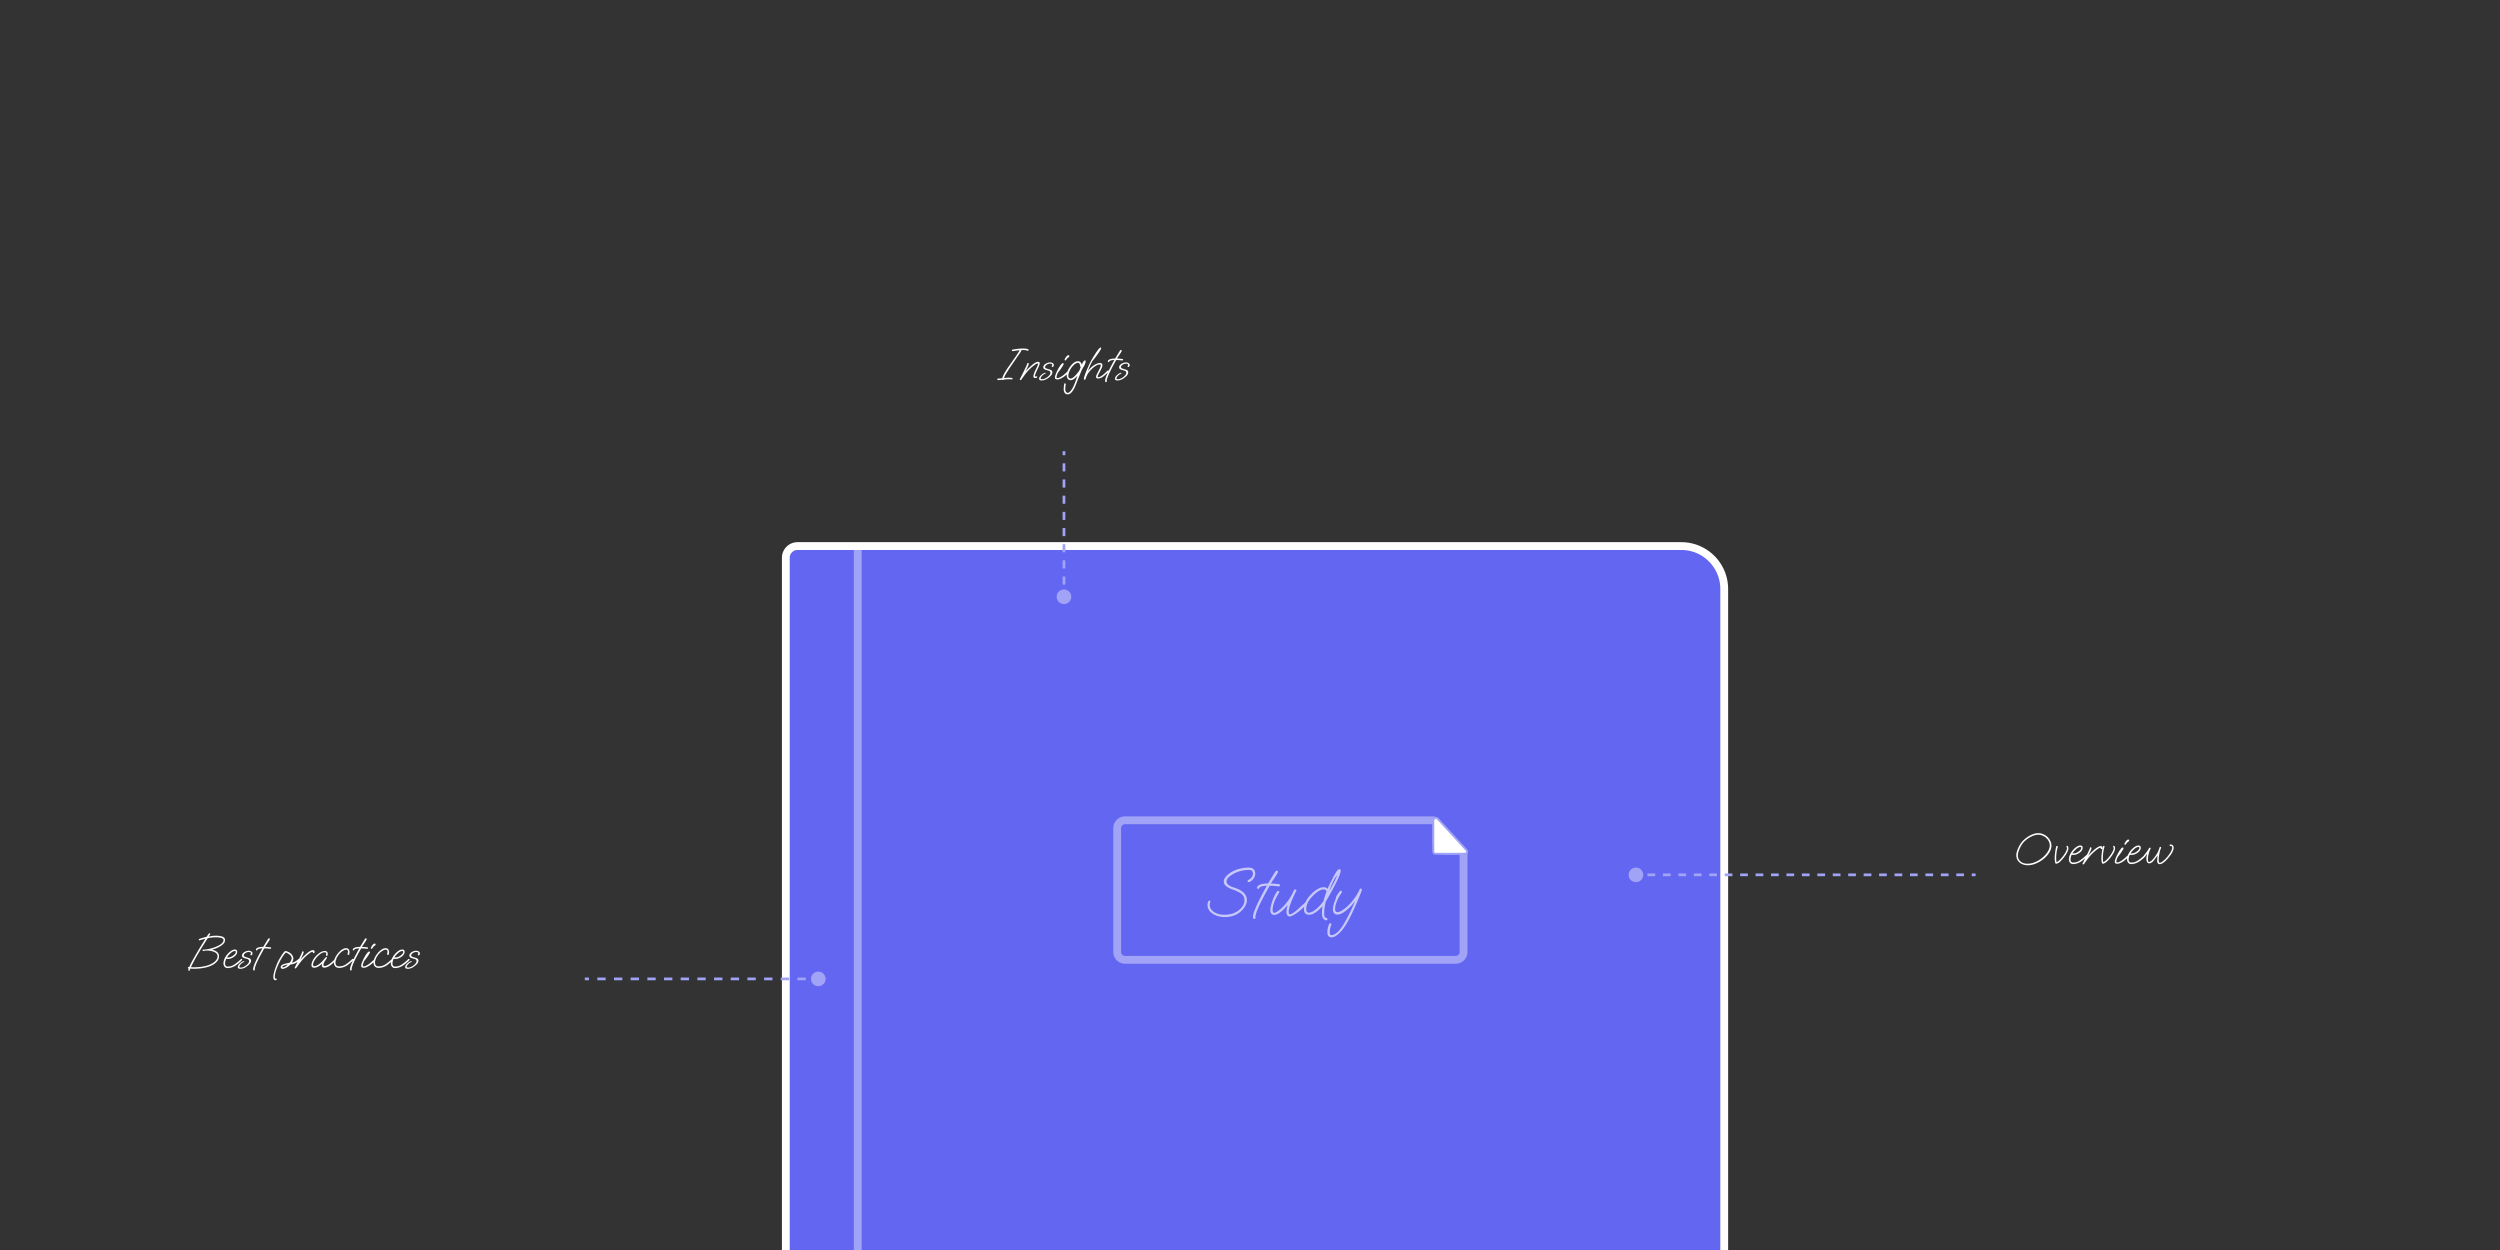 <svg xmlns="http://www.w3.org/2000/svg" width="640" height="320" fill="none"><rect width="100%" height="100%" fill="#333333" stroke="none"/><g clip-path="url(#a)"><path fill="#6366F1" stroke="#fff" stroke-width="2" d="M204.171 139.794h226.232c6.075 0 10.999 4.925 10.999 11v300.528c0 6.075-4.924 11-11 11H204.171a3 3 0 0 1-3-3V142.794a3 3 0 0 1 3-3z"/><path stroke="#fff" stroke-opacity=".4" stroke-width="2" d="M219.581 140.347v322.198"/><path stroke="#fff" stroke-linejoin="bevel" stroke-opacity=".4" stroke-width="2" d="M288 245.714h84.668a2 2 0 0 0 2-2v-25.33a.6.6 0 0 0-.6-.6h-4.327a2 2 0 0 1-2-2V210.9a.9.9 0 0 0-.9-.9H288a2 2 0 0 0-2 2v31.714a2 2 0 0 0 2 2z"/><path fill="#fff" stroke="#A1A3F7" stroke-width=".5" d="M366.922 210.028v7.988c0 .304.247.55.55.55l7.558.001a.55.55 0 0 0 .406-.922l-7.385-8.056a.65.65 0 0 0-1.129.439z"/><path fill="#6366F1" d="M409.037 193.157v-9.315h-8.54l8.54 9.315z"/><path fill="#A1A3F7" d="M270.508 152.769a1.867 1.867 0 1 0 3.734 0 1.867 1.867 0 0 0-3.734 0zm1.517-37.266v1.035h.7v-1.035h-.7zm0 3.105v2.071h.7v-2.071h-.7zm0 4.141v2.071h.7v-2.071h-.7zm0 4.141v2.07h.7v-2.07h-.7zm0 4.141v2.07h.7v-2.07h-.7zm0 4.14v2.071h.7v-2.071h-.7zm0 4.141v2.07h.7v-2.07h-.7zm0 4.141v2.07h.7v-2.07h-.7zm0 4.14v2.071h.7v-2.071h-.7zm0 4.141v1.035h.7v-1.035h-.7zm146.771 70.363a1.867 1.867 0 1 0 0 3.734 1.867 1.867 0 0 0 0-3.734zm0 2.217h.988v-.7h-.988v.7zm2.965 0h1.976v-.7h-1.976v.7zm3.952 0h1.976v-.7h-1.976v.7zm3.952 0h1.977v-.7h-1.977v.7zm3.953 0h1.976v-.7h-1.976v.7zm3.952 0h1.977v-.7h-1.977v.7zm3.953 0h1.976v-.7h-1.976v.7zm3.952 0h1.977v-.7h-1.977v.7zm3.953 0h1.976v-.7h-1.976v.7zm3.952 0h1.977v-.7h-1.977v.7zm3.953 0h1.976v-.7h-1.976v.7zm3.952 0h1.977v-.7h-1.977v.7zm3.953 0h1.976v-.7h-1.976v.7zm3.952 0h1.977v-.7h-1.977v.7zm3.953 0h1.976v-.7h-1.976v.7zm3.952 0h1.977v-.7h-1.977v.7zm3.953 0h1.976v-.7h-1.976v.7zm3.952 0h1.977v-.7H485v.7zm3.953 0h1.976v-.7h-1.976v.7zm3.952 0h1.977v-.7h-1.977v.7zm3.953 0h1.976v-.7h-1.976v.7zm3.952 0h1.977v-.7h-1.977v.7zm3.953 0h.988v-.7h-.988v.7zm-295.275 24.413a1.867 1.867 0 1 0 0 3.734 1.867 1.867 0 0 0 0-3.734zm-29.891 1.867v-.35.35zm29.891-.35h-1.068v.7h1.068v-.7zm-3.203 0h-2.135v.7h2.135v-.7zm-4.27 0h-2.135v.7h2.135v-.7zm-4.27 0h-2.135v.7h2.135v-.7zm-4.27 0h-2.135v.7h2.135v-.7zm-4.27 0h-2.135v.7h2.135v-.7zm-4.27 0H182.8v.7h2.135v-.7zm-4.27 0h-1.068v.7h1.068v-.7zm-1.068 0h-1.067v.7h1.067v-.7zm-3.203 0h-2.135v.7h2.135v-.7zm-4.27 0h-2.135v.7h2.135v-.7zm-4.27 0h-2.135v.7h2.135v-.7zm-4.27 0h-2.135v.7h2.135v-.7zm-4.27 0h-2.135v.7h2.135v-.7zm-4.27 0h-2.135v.7h2.135v-.7zm-4.27 0h-1.068v.7h1.068v-.7z"/><path fill="#fff" d="M255.52 97.3c-.136 0-.204-.068-.204-.204 0-.128.076-.192.228-.192.136 0 .304-.008.504-.024.2-.024.376-.04.528-.048.024-.152.104-.376.24-.672.136-.296.316-.632.54-1.008.224-.376.476-.764.756-1.164l2.004-2.856c.088-.136.208-.324.36-.564.16-.248.348-.548.564-.9a12.61 12.61 0 0 0-1.176.132 7.39 7.39 0 0 0-.444.072.832.832 0 0 1-.168.024c-.136 0-.204-.076-.204-.228 0-.088.056-.144.168-.168a17.99 17.99 0 0 1 1.38-.204c.456-.048.904-.072 1.344-.072.432 0 .784.036 1.056.108.128.04.212.08.252.12.048.04.072.092.072.156 0 .128-.06.192-.18.192a.454.454 0 0 1-.168-.048 1.438 1.438 0 0 0-.336-.084 3.31 3.31 0 0 0-.66-.048h-.3c-.08 0-.148.004-.204.012-.008.168-.16.464-.456.888l-.6.852-1.536 2.244c-.288.416-.552.816-.792 1.2l-.672 1.08c-.12.2-.252.492-.396.876.304-.032.556-.052.756-.06a4.048 4.048 0 0 1 .9 0c.144.008.268.02.372.036.12.024.18.084.18.18 0 .128-.072.192-.216.192a3.7 3.7 0 0 1-.372-.024 7.005 7.005 0 0 0-.384-.012c-.36 0-.8.036-1.32.108a.188.188 0 0 1-.168.096.156.156 0 0 1-.144-.084c-.24.032-.452.056-.636.072a5.54 5.54 0 0 1-.468.024zm5.735 0c-.128 0-.192-.052-.192-.156 0-.04.016-.088.048-.144.032-.064.06-.116.084-.156l1.08-2.172c.464-.944.696-1.468.696-1.572 0-.112.056-.168.168-.168.152 0 .228.08.228.24 0 .056-.036.176-.108.36a9.004 9.004 0 0 1-.276.624c-.192.416-.352.736-.48.96.24-.28.484-.544.732-.792s.5-.484.756-.708c.76-.664 1.344-.996 1.752-.996.28 0 .42.132.42.396 0 .24-.204.78-.612 1.62-.408.848-.612 1.384-.612 1.608 0 .104.036.156.108.156a.38.38 0 0 0 .108-.024.424.424 0 0 1 .168-.036c.136 0 .204.064.204.192 0 .16-.172.24-.516.24-.16 0-.276-.036-.348-.108a.449.449 0 0 1-.108-.312c0-.384.196-.968.588-1.752.392-.776.588-1.244.588-1.404 0-.096-.036-.144-.108-.144-.176 0-.46.148-.852.444-.424.32-.848.688-1.272 1.104-.424.416-.828.892-1.212 1.428l-.84 1.164a.22.22 0 0 1-.192.108zm5.429.096c-.448 0-.672-.148-.672-.444 0-.184.064-.368.192-.552.136-.184.296-.352.48-.504.184-.152.356-.268.516-.348.048-.024.112-.048.192-.072a.859.859 0 0 1 .216-.036c.064 0 .096.024.096.072 0 .04-.044.084-.132.132-.368.176-.656.388-.864.636-.2.24-.3.436-.3.588 0 .144.124.216.372.216.208 0 .432-.052.672-.156.248-.104.48-.24.696-.408.224-.168.408-.348.552-.54.144-.192.216-.376.216-.552 0-.12-.04-.228-.12-.324-.072-.096-.192-.168-.36-.216l-.792-.24c-.2-.064-.344-.148-.432-.252a.525.525 0 0 1-.132-.348c0-.24.088-.456.264-.648.184-.192.412-.344.684-.456.272-.112.536-.168.792-.168s.48.064.672.192c.192.12.288.284.288.492 0 .12-.036.232-.108.336-.064.104-.14.156-.228.156-.136 0-.204-.056-.204-.168 0-.04.02-.088.06-.144a.306.306 0 0 0 .072-.18c0-.24-.184-.36-.552-.36-.2 0-.4.044-.6.132-.192.08-.352.188-.48.324a.637.637 0 0 0-.192.444c0 .16.16.288.48.384l.768.24c.232.072.392.172.48.3.088.12.132.256.132.408 0 .36-.22.732-.66 1.116-.712.632-1.4.948-2.064.948zm6.055-5.124c-.136 0-.204-.068-.204-.204 0-.04.028-.112.084-.216.056-.112.12-.224.192-.336.072-.112.128-.188.168-.228.136-.152.24-.248.312-.288.08-.04.152-.06.216-.06.168 0 .252.076.252.228 0 .056-.036.124-.108.204-.064.072-.14.14-.228.204-.128.08-.208.144-.24.192l-.264.372a.212.212 0 0 1-.06.096c-.024.024-.064.036-.12.036zm-2.04 4.86c-.224 0-.388-.044-.492-.132-.096-.088-.144-.22-.144-.396 0-.168.052-.396.156-.684.104-.296.236-.612.396-.948.168-.336.344-.656.528-.96.184-.304.36-.552.528-.744.176-.2.316-.3.42-.3.144 0 .216.064.216.192 0 .08-.068.232-.204.456-.136.224-.284.456-.444.696a75.837 75.837 0 0 1-.588.792 4.339 4.339 0 0 0-.204.264c-.08.12-.164.316-.252.588-.096.272-.144.48-.144.624 0 .064.012.112.036.144.032.032.1.048.204.048.2 0 .424-.064.672-.192.248-.128.5-.288.756-.48.256-.2.496-.404.72-.612.232-.208.428-.388.588-.54.032-.032.08-.048.144-.048.12 0 .18.048.18.144 0 .088-.056.188-.168.3-.216.216-.416.408-.6.576-.184.168-.36.316-.528.444a6.2 6.2 0 0 1-.876.528c-.32.16-.62.24-.9.24zm2.618 3.816c-.336 0-.588-.128-.756-.384a1.483 1.483 0 0 1-.252-.852c0-.24.012-.476.036-.708.016-.224.044-.448.084-.672.024-.128.08-.192.168-.192.16 0 .24.084.24.252 0 .048-.012.12-.036.216a.696.696 0 0 0-.036.18 6.064 6.064 0 0 0-.048.828c0 .632.232.948.696.948.136 0 .292-.092.468-.276.184-.184.348-.384.492-.6.336-.504.692-1.3 1.068-2.388l.396-1.14c-.648.776-1.232 1.164-1.752 1.164-.32 0-.568-.12-.744-.36-.176-.24-.264-.532-.264-.876 0-.688.304-1.448.912-2.28.664-.888 1.316-1.332 1.956-1.332.504 0 .836.296.996.888.304-.736.584-1.104.84-1.104.096 0 .144.08.144.24 0 .32-.148.748-.444 1.284l-.24.384c-.088.152-.188.332-.3.54l-.408.996c-.08.192-.18.436-.3.732-.12.288-.256.628-.408 1.02-.176.48-.34.892-.492 1.236-.144.352-.276.64-.396.864-.52.928-1.044 1.392-1.572 1.392h-.048zm.768-4.044c.504 0 1.248-.676 2.232-2.028l.348-.888c-.056-.04-.096-.124-.12-.252-.072-.344-.156-.572-.252-.684a.48.48 0 0 0-.384-.168c-.184 0-.396.084-.636.252-.24.168-.468.376-.684.624-.216.24-.388.476-.516.708-.384.656-.576 1.22-.576 1.692 0 .496.196.744.588.744zm3.571.312c-.128 0-.192-.064-.192-.192 0-.168.06-.432.18-.792.12-.368.276-.788.468-1.26.2-.48.412-.972.636-1.476.128-.28.26-.552.396-.816.136-.272.264-.508.384-.708 1.184-2 1.92-3 2.208-3 .112 0 .168.056.168.168 0 .072-.056.208-.168.408a14.156 14.156 0 0 1-.972 1.464c-.192.264-.376.508-.552.732-.168.216-.304.38-.408.492a2.992 2.992 0 0 0-.3.456c-.104.2-.208.408-.312.624a7.421 7.421 0 0 0-.252.552l-.456 1.128c.12-.16.276-.34.468-.54.456-.504.928-.884 1.416-1.14.496-.264.912-.396 1.248-.396a.6.6 0 0 1 .444.168.555.555 0 0 1 .168.408c0 .312-.204.836-.612 1.572-.408.728-.612 1.176-.612 1.344 0 .088.048.132.144.132.224 0 .468-.08.732-.24.264-.168.536-.38.816-.636.28-.256.552-.512.816-.768.032-.032.08-.048.144-.048.12 0 .18.048.18.144 0 .088-.056.188-.168.3-.536.536-.996.936-1.38 1.2a2.106 2.106 0 0 1-1.212.396c-.32 0-.48-.148-.48-.444 0-.112.02-.22.06-.324.04-.104.104-.244.192-.42l.552-1.092c.136-.272.236-.5.3-.684a1.41 1.41 0 0 0 .096-.42c0-.136-.084-.204-.252-.204-.296 0-.644.12-1.044.36-.392.232-.812.584-1.26 1.056-.256.272-.488.56-.696.864-.2.304-.36.632-.48.984l-.144.42c-.056.152-.144.228-.264.228zm5.476.612c-.152 0-.228-.12-.228-.36 0-.352.196-.968.588-1.848.4-.88.992-2.032 1.776-3.456-.304 0-.592.04-.864.12-.264.072-.404.164-.42.276a.212.212 0 0 1-.06.096c-.024.024-.064.036-.12.036-.128 0-.192-.064-.192-.192 0-.208.164-.38.492-.516.328-.136.788-.204 1.38-.204l.828-1.368.18-.288c.064-.112.136-.232.216-.36.08-.112.172-.168.276-.168.064 0 .112.02.144.06a.15.15 0 0 1 .048.108c0 .12-.176.44-.528.96-.44.648-.676 1-.708 1.056.12 0 .3.012.54.036.24.016.524.044.852.084.12.008.18.068.18.18 0 .128-.072.192-.216.192-.056 0-.168-.008-.336-.024a9.274 9.274 0 0 0-.54-.06 3.546 3.546 0 0 0-.492-.012l-.18.012c-1.624 2.856-2.432 4.632-2.424 5.328l.012.096v.024c0 .128-.068.192-.204.192zm2.97-.432c-.448 0-.672-.148-.672-.444 0-.184.064-.368.192-.552.136-.184.296-.352.48-.504.184-.152.356-.268.516-.348.048-.024.112-.048.192-.072a.859.859 0 0 1 .216-.036c.064 0 .096.024.096.072 0 .04-.044.084-.132.132-.368.176-.656.388-.864.636-.2.24-.3.436-.3.588 0 .144.124.216.372.216.208 0 .432-.052.672-.156.248-.104.48-.24.696-.408.224-.168.408-.348.552-.54.144-.192.216-.376.216-.552 0-.12-.04-.228-.12-.324-.072-.096-.192-.168-.36-.216l-.792-.24c-.2-.064-.344-.148-.432-.252a.525.525 0 0 1-.132-.348c0-.24.088-.456.264-.648.184-.192.412-.344.684-.456.272-.112.536-.168.792-.168s.48.064.672.192c.192.12.288.284.288.492 0 .12-.036.232-.108.336-.064.104-.14.156-.228.156-.136 0-.204-.056-.204-.168 0-.04.02-.088.06-.144a.306.306 0 0 0 .072-.18c0-.24-.184-.36-.552-.36-.2 0-.4.044-.6.132-.192.08-.352.188-.48.324a.637.637 0 0 0-.192.444c0 .16.16.288.48.384l.768.24c.232.072.392.172.48.3.088.12.132.256.132.408 0 .36-.22.732-.66 1.116-.712.632-1.4.948-2.064.948zm232.985 124.108c-.496 0-.968-.096-1.416-.288-.44-.192-.8-.48-1.08-.864-.28-.392-.42-.88-.42-1.464 0-.304.068-.656.204-1.056.136-.408.308-.808.516-1.2.208-.4.424-.74.648-1.02.248-.312.54-.608.876-.888.344-.28.708-.528 1.092-.744a5.89 5.89 0 0 1 1.164-.504 3.598 3.598 0 0 1 1.116-.192c.432 0 .848.084 1.248.252.408.168.772.4 1.092.696.32.296.572.64.756 1.032a2.7 2.7 0 0 1 .288 1.224c0 .416-.092.828-.276 1.236a5.15 5.15 0 0 1-.732 1.164c-.296.36-.628.692-.996.996a7.695 7.695 0 0 1-1.944 1.164 5.317 5.317 0 0 1-2.124.456h-.012zm-.072-.396c.68 0 1.348-.14 2.004-.42a7.56 7.56 0 0 0 1.8-1.092 7.17 7.17 0 0 0 .96-.948c.288-.352.52-.716.696-1.092.176-.384.264-.76.264-1.128 0-.36-.084-.704-.252-1.032-.16-.328-.38-.62-.66-.876a3.023 3.023 0 0 0-.936-.6 2.728 2.728 0 0 0-1.092-.228c-.336 0-.692.06-1.068.18a5.74 5.74 0 0 0-1.092.492c-.36.2-.7.436-1.02.708a5.57 5.57 0 0 0-.804.828 6.368 6.368 0 0 0-.6.972 7.486 7.486 0 0 0-.468 1.128 3.517 3.517 0 0 0-.168.984c0 .448.104.832.312 1.152.216.312.508.552.876.72.368.168.784.252 1.248.252zm7.324 0c-.096 0-.144-.036-.144-.108-.128-.224-.192-.684-.192-1.38 0-.168.012-.392.036-.672.024-.28.056-.572.096-.876.04-.304.084-.58.132-.828.048-.256.1-.44.156-.552.048-.096.108-.144.18-.144.128 0 .192.052.192.156a.609.609 0 0 1-.024.168 11.544 11.544 0 0 0-.3 1.452c-.056.448-.084.908-.084 1.38 0 .216.008.408.024.576.024.168.048.312.072.432.224-.088.472-.26.744-.516.272-.264.536-.556.792-.876.208-.264.396-.532.564-.804.176-.272.312-.528.408-.768.104-.24.156-.436.156-.588a.455.455 0 0 0-.036-.216.282.282 0 0 0-.06-.096c-.024-.024-.036-.068-.036-.132 0-.12.06-.18.18-.18.08 0 .152.06.216.18s.096.272.096.456c0 .568-.396 1.364-1.188 2.388-.816 1.032-1.476 1.548-1.98 1.548zm4.383.096c-.336 0-.6-.116-.792-.348a1.292 1.292 0 0 1-.288-.852c0-.576.192-1.168.576-1.776a4.06 4.06 0 0 1 .36-.492c.136-.168.284-.328.444-.48.24-.232.492-.424.756-.576.264-.152.52-.228.768-.228.408 0 .612.192.612.576 0 .48-.28.916-.84 1.308-.52.352-1.032.528-1.536.528-.088 0-.168-.004-.24-.012a5.607 5.607 0 0 1-.18-.048c-.08.152-.152.348-.216.588s-.096.448-.096.624c0 .528.232.792.696.792.376 0 .732-.064 1.068-.192.336-.136.736-.388 1.2-.756a9.44 9.44 0 0 0 .648-.54c.144-.136.3-.28.468-.432a.243.243 0 0 1 .132-.048c.04 0 .08.012.12.036.04.024.06.06.06.108 0 .088-.08.212-.24.372l-.432.408c-.152.136-.392.328-.72.576a4.27 4.27 0 0 1-1.152.636 3.433 3.433 0 0 1-1.176.228zm-.012-2.724c.256 0 .5-.04.732-.12.232-.08.452-.196.66-.348.464-.344.696-.668.696-.972 0-.136-.084-.204-.252-.204-.32 0-.692.196-1.116.588-.208.192-.38.368-.516.528-.128.152-.248.32-.36.504a.49.49 0 0 0 .156.024zm2.611 2.808c-.128 0-.192-.052-.192-.156a.32.32 0 0 1 .036-.144c.032-.048.056-.088.072-.12l1.092-2.208c.464-.944.696-1.468.696-1.572 0-.112.056-.168.168-.168.152 0 .228.076.228.228 0 .08-.036.208-.108.384-.072.176-.164.38-.276.612-.192.416-.352.736-.48.96.24-.28.484-.544.732-.792s.5-.484.756-.708c.76-.664 1.344-.996 1.752-.996.28 0 .42.132.42.396 0 .256-.084.384-.252.384-.08 0-.14-.068-.18-.204-.024-.096-.08-.144-.168-.144-.136 0-.4.148-.792.444-.432.32-.868.7-1.308 1.14-.432.44-.892 1-1.38 1.68l-.6.84a.543.543 0 0 1-.096.096c-.024.032-.064.048-.12.048zm4.971-.18c-.096 0-.144-.036-.144-.108-.128-.224-.192-.684-.192-1.38 0-.168.012-.392.036-.672.024-.28.056-.572.096-.876.04-.304.084-.58.132-.828.048-.256.1-.44.156-.552.048-.096.108-.144.18-.144.128 0 .192.052.192.156a.609.609 0 0 1-.024.168 11.544 11.544 0 0 0-.3 1.452c-.056.448-.084.908-.084 1.38 0 .216.008.408.024.576.024.168.048.312.072.432.224-.088.472-.26.744-.516.272-.264.536-.556.792-.876.208-.264.396-.532.564-.804.176-.272.312-.528.408-.768.104-.24.156-.436.156-.588a.455.455 0 0 0-.036-.216.282.282 0 0 0-.06-.096c-.024-.024-.036-.068-.036-.132 0-.12.06-.18.18-.18.08 0 .152.06.216.18s.096.272.096.456c0 .568-.396 1.364-1.188 2.388-.816 1.032-1.476 1.548-1.98 1.548zm5.763-4.848c-.136 0-.204-.068-.204-.204 0-.04.028-.112.084-.216.056-.112.12-.224.192-.336.072-.112.128-.188.168-.228.136-.152.24-.248.312-.288.08-.04.152-.06.216-.06.168 0 .252.076.252.228 0 .056-.036.124-.108.204-.064.072-.14.14-.228.204-.128.08-.208.144-.24.192l-.264.372a.212.212 0 0 1-.06.096c-.024.024-.064.036-.12.036zm-2.04 4.86c-.224 0-.388-.044-.492-.132-.096-.088-.144-.22-.144-.396 0-.168.052-.396.156-.684.104-.296.236-.612.396-.948.168-.336.344-.656.528-.96.184-.304.36-.552.528-.744.176-.2.316-.3.42-.3.144 0 .216.064.216.192 0 .08-.068.232-.204.456-.136.224-.284.456-.444.696a75.837 75.837 0 0 1-.588.792 4.339 4.339 0 0 0-.204.264c-.08.12-.164.316-.252.588-.096.272-.144.48-.144.624 0 .064.012.112.036.144.032.032.1.048.204.048.2 0 .424-.064.672-.192.248-.128.5-.288.756-.48.256-.2.496-.404.72-.612.232-.208.428-.388.588-.54.032-.032.08-.048.144-.048.12 0 .18.048.18.144 0 .088-.056.188-.168.3-.216.216-.416.408-.6.576-.184.168-.36.316-.528.444a6.2 6.2 0 0 1-.876.528c-.32.16-.62.24-.9.24zm3.59.084c-.336 0-.6-.116-.792-.348a1.292 1.292 0 0 1-.288-.852c0-.576.192-1.168.576-1.776a4.06 4.06 0 0 1 .36-.492c.136-.168.284-.328.444-.48.24-.232.492-.424.756-.576.264-.152.52-.228.768-.228.408 0 .612.192.612.576 0 .48-.28.916-.84 1.308-.52.352-1.032.528-1.536.528-.088 0-.168-.004-.24-.012a5.607 5.607 0 0 1-.18-.048c-.08.152-.152.348-.216.588s-.096.448-.096.624c0 .528.232.792.696.792.376 0 .732-.064 1.068-.192.336-.136.736-.388 1.2-.756a9.44 9.44 0 0 0 .648-.54c.144-.136.3-.28.468-.432a.243.243 0 0 1 .132-.048c.04 0 .08.012.12.036.04.024.06.06.06.108 0 .088-.08.212-.24.372l-.432.408c-.152.136-.392.328-.72.576a4.27 4.27 0 0 1-1.152.636 3.433 3.433 0 0 1-1.176.228zm-.012-2.724c.256 0 .5-.04.732-.12.232-.08.452-.196.66-.348.464-.344.696-.668.696-.972 0-.136-.084-.204-.252-.204-.32 0-.692.196-1.116.588-.208.192-.38.368-.516.528-.128.152-.248.32-.36.504a.49.49 0 0 0 .156.024zm7.278 2.748a.54.54 0 0 1-.468-.24 1.021 1.021 0 0 1-.168-.6c0-.064.004-.16.012-.288l.024-.42c.016-.152.028-.284.036-.396.008-.12.016-.192.024-.216l-.012-.048c-.072.104-.172.24-.3.408-.12.168-.248.34-.384.516-.128.168-.244.316-.348.444-.168.2-.352.356-.552.468-.2.112-.384.168-.552.168-.2 0-.368-.1-.504-.3-.136-.208-.204-.504-.204-.888 0-.368.06-.78.18-1.236l-.372.432-.144.144a.192.192 0 0 1-.12.048.192.192 0 0 1-.12-.048.223.223 0 0 1-.048-.144c0-.056.02-.104.06-.144.08-.088.172-.2.276-.336l.384-.492c.12-.168.32-.48.6-.936.048-.08.112-.12.192-.12.136 0 .204.064.204.192 0 .04-.02.096-.06.168a2.61 2.61 0 0 0-.168.372 7.686 7.686 0 0 0-.336 1.116c-.08.36-.12.716-.12 1.068 0 .304.02.504.06.6.04.088.1.132.18.132.256 0 .564-.192.924-.576.104-.112.26-.3.468-.564.208-.272.424-.588.648-.948.224-.368.4-.744.528-1.128l.18-.528c.024-.072.076-.108.156-.108.144 0 .216.068.216.204 0 .048-.044.176-.132.384-.088.2-.176.516-.264.948-.056.272-.108.56-.156.864a6.72 6.72 0 0 0-.06.876c0 .536.088.804.264.804.144 0 .328-.076.552-.228a7.035 7.035 0 0 0 1.38-1.296c.184-.216.372-.464.564-.744.192-.28.352-.56.48-.84.136-.288.204-.536.204-.744 0-.208-.056-.344-.168-.408a2.642 2.642 0 0 0-.324-.048c-.112-.016-.168-.08-.168-.192 0-.128.064-.192.192-.192.256 0 .46.072.612.216.16.144.24.34.24.588 0 .672-.448 1.54-1.344 2.604-.912 1.088-1.66 1.632-2.244 1.632z"/><path fill="#C7C8FA" d="M313.572 234.774a6.25 6.25 0 0 1-2.178-.378c-.672-.252-1.218-.612-1.638-1.08a2.398 2.398 0 0 1-.63-1.656c0-.204.036-.42.108-.648.096-.312.204-.468.324-.468.18 0 .27.102.27.306 0 .084-.024.198-.072.342a1.308 1.308 0 0 0-.072.414c0 .528.18.99.54 1.386.36.384.822.678 1.386.882a5.352 5.352 0 0 0 1.8.306c1.356 0 2.508-.324 3.456-.972.492-.336.9-.738 1.224-1.206.324-.48.486-.99.486-1.53 0-.492-.126-.9-.378-1.224-.24-.324-.576-.6-1.008-.828a9.153 9.153 0 0 0-1.494-.648c-1.608-.564-2.412-1.248-2.412-2.052 0-.432.162-.846.486-1.242.324-.396.72-.744 1.188-1.044a6.343 6.343 0 0 1 1.35-.702 8.932 8.932 0 0 1 1.764-.486 8.974 8.974 0 0 1 1.53-.144c.636 0 1.086.15 1.35.45.264.288.396.648.396 1.08 0 .336-.084.66-.252.972a2.48 2.48 0 0 1-.648.81c-.312.264-.564.396-.756.396-.204 0-.306-.096-.306-.288 0-.108.054-.186.162-.234.804-.408 1.206-.966 1.206-1.674 0-.312-.09-.54-.27-.684-.168-.156-.462-.234-.882-.234-.384 0-.816.042-1.296.126a9.84 9.84 0 0 0-1.44.378c-.432.156-.87.366-1.314.63a5.278 5.278 0 0 0-1.116.864c-.288.312-.432.624-.432.936 0 .66.636 1.188 1.908 1.584 2.196.696 3.294 1.764 3.294 3.204 0 .432-.102.858-.306 1.278-.192.42-.45.804-.774 1.152a5.895 5.895 0 0 1-1.008.9 5.16 5.16 0 0 1-1.692.774c-.6.168-1.218.252-1.854.252zm7.53.468c-.228 0-.342-.18-.342-.54 0-.528.294-1.452.882-2.772.6-1.32 1.488-3.048 2.664-5.184-.456 0-.888.06-1.296.18-.396.108-.606.246-.63.414a.318.318 0 0 1-.09.144c-.036.036-.096.054-.18.054-.192 0-.288-.096-.288-.288 0-.312.246-.57.738-.774.492-.204 1.182-.306 2.07-.306l1.242-2.052c.084-.132.174-.276.27-.432.096-.168.204-.348.324-.54.12-.168.258-.252.414-.252.096 0 .168.03.216.09a.224.224 0 0 1 .072.162c0 .18-.264.66-.792 1.44-.66.972-1.014 1.5-1.062 1.584.18 0 .45.018.81.054.36.024.786.066 1.278.126.18.012.27.102.27.27 0 .192-.108.288-.324.288-.084 0-.252-.012-.504-.036a13.912 13.912 0 0 0-.81-.09 5.319 5.319 0 0 0-.738-.018l-.27.018c-2.436 4.284-3.648 6.948-3.636 7.992l.018.144v.036c0 .192-.102.288-.306.288zm9.117-.63c-.588 0-.882-.426-.882-1.278 0-.456.108-1.008.324-1.656-1.452 1.692-2.592 2.538-3.42 2.538-.684 0-1.026-.414-1.026-1.242 0-.312.048-.684.144-1.116.108-.444.246-.9.414-1.368.18-.468.372-.906.576-1.314a5.48 5.48 0 0 1 .612-.99.341.341 0 0 1 .27-.126c.06 0 .12.024.18.072.06.036.09.096.09.18 0 .072-.042.174-.126.306-.54.888-.924 1.662-1.152 2.322-.288.756-.432 1.41-.432 1.962 0 .516.132.774.396.774.168 0 .39-.084.666-.252.276-.168.558-.372.846-.612.3-.252.558-.486.774-.702.6-.636 1.14-1.314 1.62-2.034.216-.336.408-.66.576-.972.18-.324.342-.66.486-1.008.06-.132.108-.228.144-.288a.226.226 0 0 1 .198-.108c.252 0 .378.096.378.288 0 .12-.042.204-.126.252-1.224 2.484-1.836 4.194-1.836 5.13 0 .252.024.432.072.54.048.096.132.144.252.144.168 0 .426-.108.774-.324.36-.216.78-.546 1.26-.99l1.89-1.728c.096-.096.186-.144.27-.144.192 0 .288.09.288.27 0 .156-.378.576-1.134 1.26a16.208 16.208 0 0 1-1.566 1.296c-.408.288-.768.51-1.08.666-.312.168-.552.252-.72.252zm9.23.99c-.096 0-.216-.048-.36-.144a1.37 1.37 0 0 1-.306-.252 1.454 1.454 0 0 1-.288-.648 4.433 4.433 0 0 1-.072-.828c0-.252.006-.522.018-.81.024-.3.06-.618.108-.954-.312.36-.666.714-1.062 1.062-.384.336-.78.612-1.188.828-.396.216-.774.324-1.134.324-.9 0-1.35-.48-1.35-1.44 0-.996.348-1.956 1.044-2.88.348-.456.744-.894 1.188-1.314a6.56 6.56 0 0 1 1.404-1.026c.492-.264.978-.396 1.458-.396.36 0 .678.138.954.414.024-.048.054-.126.09-.234.048-.108.114-.246.198-.414.288-.624.606-1.272.954-1.944.348-.684.66-1.248.936-1.692.312-.492.606-.738.882-.738.192 0 .288.15.288.45 0 .516-.486 1.722-1.458 3.618l-.324.594c-.144.276-.318.6-.522.972-.192.36-.39.72-.594 1.08-.204.36-.39.684-.558.972-.156.276-.27.468-.342.576-.132.54-.234 1.056-.306 1.548-.072.48-.108.978-.108 1.494 0 .192.006.366.018.522.024.168.072.3.144.396a.62.62 0 0 0 .198.162c.072.048.156.09.252.126.144.036.216.12.216.252 0 .216-.126.324-.378.324zm.846-7.524a48.91 48.91 0 0 0 1.206-2.178c.348-.684.63-1.326.846-1.926-.48.624-.882 1.284-1.206 1.98a20.062 20.062 0 0 0-.846 2.124zm-5.256 5.562c.348 0 .714-.114 1.098-.342.396-.24.768-.522 1.116-.846.312-.288.6-.582.864-.882.264-.312.51-.63.738-.954.096-.42.204-.834.324-1.242.132-.408.276-.816.432-1.224a.91.91 0 0 0-.81-.45c-.36 0-.762.138-1.206.414a7.231 7.231 0 0 0-1.26.99c-.396.396-.738.774-1.026 1.134-.6.804-.9 1.656-.9 2.556 0 .564.21.846.63.846zm5.867 6.318c-.732 0-1.098-.432-1.098-1.296 0-.732.156-1.44.468-2.124.048-.12.126-.18.234-.18.216 0 .324.096.324.288a.425.425 0 0 1-.054.18 3.553 3.553 0 0 1-.09.27c-.084.228-.15.468-.198.72a4.226 4.226 0 0 0-.072.792c0 .312.042.522.126.63a.393.393 0 0 0 .324.162c.312 0 .678-.144 1.098-.432.432-.288.876-.744 1.332-1.368.324-.444.66-.972 1.008-1.584.348-.612.72-1.314 1.116-2.106a44.807 44.807 0 0 0 1.458-3.186c-.3.384-.612.756-.936 1.116-.324.36-.672.696-1.044 1.008-.996.852-1.824 1.278-2.484 1.278-.792 0-1.188-.456-1.188-1.368 0-.324.06-.714.18-1.17.132-.456.312-.978.54-1.566a.705.705 0 0 0 .054-.234.48.48 0 0 1 .054-.216c.192-.42.51-.888.954-1.404.096-.108.18-.162.252-.162.18 0 .27.132.27.396-1.164 1.716-1.746 3.168-1.746 4.356 0 .504.198.756.594.756.444 0 1.062-.306 1.854-.918a11.223 11.223 0 0 0 1.566-1.458c.48-.552.912-1.122 1.296-1.71.264-.396.474-.744.63-1.044a5.16 5.16 0 0 0 .306-.63c.06-.18.144-.27.252-.27.228 0 .342.096.342.288 0 .096-.048.27-.144.522-.084.24-.192.528-.324.864a59.502 59.502 0 0 1-.828 1.98c-.36.828-.81 1.812-1.35 2.952-.672 1.416-1.332 2.574-1.98 3.474a8.07 8.07 0 0 1-1.584 1.71c-.564.456-1.068.684-1.512.684z"/><path fill="#fff" d="M48.408 248.505c-.128 0-.192-.064-.192-.192 0-.088.028-.216.084-.384-.136 0-.204-.06-.204-.18 0-.144.116-.208.348-.192.296-.72 1.028-2.072 2.196-4.056a91.77 91.77 0 0 1 1.956-3.192c-1.08.288-1.584.432-1.512.432-.128 0-.192-.068-.192-.204 0-.072.044-.128.132-.168.136-.064.36-.14.672-.228.312-.096.712-.204 1.2-.324a8.52 8.52 0 0 0 .192-.312c.064-.096.124-.18.18-.252.168-.224.288-.336.36-.336.128 0 .192.056.192.168 0 .048-.044.136-.132.264-.088.128-.172.26-.252.396l.72-.12a5.718 5.718 0 0 1 1.068-.084c1.592 0 2.388.364 2.388 1.092 0 .296-.096.572-.288.828a3.01 3.01 0 0 1-.78.684c-.32.208-.676.396-1.068.564-.392.16-.788.3-1.188.42 1.184.272 1.776.828 1.776 1.668 0 .44-.132.836-.396 1.188a3.43 3.43 0 0 1-1.02.912 6.394 6.394 0 0 1-1.404.624c-1.04.32-2.252.48-3.636.48-.288 0-.584-.012-.888-.036-.08.168-.12.284-.12.348 0 .128-.064.192-.192.192zm1.284-.888c1.248 0 2.364-.144 3.348-.432.456-.136.884-.32 1.284-.552.408-.232.736-.504.984-.816.256-.32.384-.664.384-1.032 0-.504-.34-.888-1.02-1.152a4.749 4.749 0 0 0-1.68-.288c-.208 0-.408.012-.6.036a3.494 3.494 0 0 1-.36.084c-.12 0-.18-.068-.18-.204 0-.112.064-.168.192-.168.816 0 1.748-.184 2.796-.552a9.192 9.192 0 0 0 1.116-.48 3.65 3.65 0 0 0 .9-.636c.24-.24.36-.492.36-.756 0-.48-.664-.72-1.992-.72-.312 0-.64.02-.984.06-.336.04-.692.1-1.068.18a106.345 106.345 0 0 0-2.508 4.056 43.71 43.71 0 0 0-1.788 3.348c.064.008.144.016.24.024h.576zm8.595.216c-.336 0-.6-.116-.792-.348a1.292 1.292 0 0 1-.288-.852c0-.576.192-1.168.576-1.776a4.06 4.06 0 0 1 .36-.492c.136-.168.284-.328.444-.48.24-.232.492-.424.756-.576.264-.152.52-.228.768-.228.408 0 .612.192.612.576 0 .48-.28.916-.84 1.308-.52.352-1.032.528-1.536.528-.088 0-.168-.004-.24-.012a5.607 5.607 0 0 1-.18-.048c-.08.152-.152.348-.216.588s-.096.448-.096.624c0 .528.232.792.696.792.376 0 .732-.064 1.068-.192.336-.136.736-.388 1.2-.756a9.44 9.44 0 0 0 .648-.54c.144-.136.3-.28.468-.432a.243.243 0 0 1 .132-.048c.04 0 .08.012.12.036.04.024.06.06.06.108 0 .088-.08.212-.24.372l-.432.408c-.152.136-.392.328-.72.576a4.27 4.27 0 0 1-1.152.636 3.433 3.433 0 0 1-1.176.228zm-.012-2.724c.256 0 .5-.04.732-.12.232-.08.452-.196.66-.348.464-.344.696-.668.696-.972 0-.136-.084-.204-.252-.204-.32 0-.692.196-1.116.588-.208.192-.38.368-.516.528-.128.152-.248.32-.36.504a.49.49 0 0 0 .156.024zm3.27 2.904c-.447 0-.671-.148-.671-.444 0-.184.064-.368.192-.552.136-.184.296-.352.48-.504.184-.152.356-.268.516-.348.048-.024.112-.048.192-.072a.859.859 0 0 1 .216-.036c.064 0 .096.024.096.072 0 .04-.044.084-.132.132-.368.176-.656.388-.864.636-.2.24-.3.436-.3.588 0 .144.124.216.372.216.208 0 .432-.052.672-.156.248-.104.48-.24.696-.408.224-.168.408-.348.552-.54.144-.192.216-.376.216-.552 0-.12-.04-.228-.12-.324-.072-.096-.192-.168-.36-.216l-.792-.24c-.2-.064-.344-.148-.432-.252a.525.525 0 0 1-.132-.348c0-.24.088-.456.264-.648.184-.192.412-.344.684-.456.272-.112.536-.168.792-.168s.48.064.672.192c.192.12.288.284.288.492 0 .12-.036.232-.108.336-.064.104-.14.156-.228.156-.136 0-.204-.056-.204-.168 0-.04.02-.088.06-.144a.306.306 0 0 0 .072-.18c0-.24-.184-.36-.552-.36-.2 0-.4.044-.6.132-.192.08-.352.188-.48.324a.637.637 0 0 0-.192.444c0 .16.16.288.48.384l.768.24c.232.072.392.172.48.3.088.12.132.256.132.408 0 .36-.22.732-.66 1.116-.712.632-1.4.948-2.064.948zm3.488.432c-.152 0-.228-.12-.228-.36 0-.352.196-.968.588-1.848.4-.88.992-2.032 1.776-3.456-.304 0-.592.04-.864.12-.264.072-.404.164-.42.276a.212.212 0 0 1-.06.096c-.024.024-.064.036-.12.036-.128 0-.192-.064-.192-.192 0-.208.164-.38.492-.516.328-.136.788-.204 1.38-.204l.828-1.368.18-.288c.064-.112.136-.232.216-.36.08-.112.172-.168.276-.168.064 0 .112.02.144.06a.15.15 0 0 1 .048.108c0 .12-.176.44-.528.96-.44.648-.676 1-.708 1.056.12 0 .3.012.54.036.24.016.524.044.852.084.12.008.18.068.18.18 0 .128-.072.192-.216.192-.056 0-.168-.008-.336-.024a9.274 9.274 0 0 0-.54-.06 3.546 3.546 0 0 0-.492-.012l-.18.012c-1.624 2.856-2.432 4.632-2.424 5.328l.012.096v.024c0 .128-.068.192-.204.192zm5.504 2.484c-.376 0-.564-.268-.564-.804 0-.704.308-1.824.924-3.36a9.97 9.97 0 0 1 .372-.804c.144-.28.312-.576.504-.888.2-.336.388-.628.564-.876.184-.248.344-.448.48-.6a.515.515 0 0 1 .12-.096.277.277 0 0 1 .096-.024c.208 0 .444.06.708.18.264.12.5.272.708.456.192.16.348.352.468.576.12.224.18.456.18.696 0 .176-.036.356-.108.54a2.712 2.712 0 0 1-.264.528c.208-.04.46-.132.756-.276.304-.144.612-.364.924-.66a.178.178 0 0 1 .132-.048c.12 0 .18.048.18.144 0 .04-.02.092-.06.156a1.143 1.143 0 0 1-.18.216c-.592.544-1.304.856-2.136.936a4.241 4.241 0 0 1-.828.684c-.464.28-.86.42-1.188.42a.455.455 0 0 1-.336-.132.413.413 0 0 1-.132-.3c0-.368.32-.648.96-.84.232-.064.464-.12.696-.168.232-.048.46-.1.684-.156.16-.248.276-.464.348-.648.08-.184.12-.34.12-.468 0-.424-.316-.828-.948-1.212-.248-.152-.444-.224-.588-.216-.656.72-1.276 1.728-1.86 3.024-.608 1.336-.912 2.388-.912 3.156 0 .184.016.308.048.372s.088.096.168.096a.134.134 0 0 0 .06-.012h.048c.104 0 .156.064.156.192 0 .144-.1.216-.3.216zm1.872-3.288c.296 0 .724-.232 1.284-.696a5.161 5.161 0 0 0-.372.06 7.208 7.208 0 0 0-.492.132c-.36.104-.54.236-.54.396 0 .072.04.108.12.108zm3.23.276c-.127 0-.191-.052-.191-.156a.32.32 0 0 1 .036-.144c.032-.048.056-.088.072-.12l1.092-2.208c.464-.944.696-1.468.696-1.572 0-.112.056-.168.168-.168.152 0 .228.076.228.228 0 .08-.036.208-.108.384-.072.176-.164.38-.276.612-.192.416-.352.736-.48.96.24-.28.484-.544.732-.792s.5-.484.756-.708c.76-.664 1.344-.996 1.752-.996.28 0 .42.132.42.396 0 .256-.084.384-.252.384-.08 0-.14-.068-.18-.204-.024-.096-.08-.144-.168-.144-.136 0-.4.148-.792.444-.432.32-.868.7-1.308 1.14-.432.44-.892 1-1.38 1.68l-.6.84a.543.543 0 0 1-.096.096c-.024.032-.064.048-.12.048zm4.792-.18c-.464 0-.696-.22-.696-.66 0-.288.068-.596.204-.924.144-.336.336-.66.576-.972.24-.32.508-.608.804-.864.296-.264.6-.472.912-.624.312-.16.612-.24.9-.24.512 0 .768.252.768.756 0 .328-.08.492-.24.492-.144 0-.216-.068-.216-.204 0-.056.012-.112.036-.168a.45.45 0 0 0 .048-.204c0-.224-.152-.336-.456-.336-.488 0-1.1.372-1.836 1.116a4.96 4.96 0 0 0-.516.648c-.168.248-.308.5-.42.756a1.832 1.832 0 0 0-.156.708c0 .216.12.324.36.324.208 0 .428-.064.66-.192.24-.128.448-.26.624-.396.352-.264.712-.624 1.08-1.08l.216-.252c.088-.104.188-.22.3-.348.04-.04.088-.06.144-.06.128 0 .192.064.192.192l-.456.684c-.304.448-.456.816-.456 1.104 0 .208.1.312.3.312.168 0 .352-.044.552-.132.2-.088.364-.176.492-.264.256-.168.524-.376.804-.624.28-.256.548-.512.804-.768.032-.032.08-.048.144-.048.12 0 .18.048.18.144 0 .088-.056.188-.168.3-.32.32-.608.596-.864.828-.256.224-.5.408-.732.552-.152.088-.34.18-.564.276-.224.096-.48.144-.768.144-.392 0-.588-.208-.588-.624 0-.16.02-.292.06-.396-.728.696-1.404 1.044-2.028 1.044zm6.41.048c-.424 0-.756-.124-.996-.372s-.36-.58-.36-.996c0-.72.34-1.504 1.02-2.352.352-.432.708-.76 1.068-.984.368-.232.712-.348 1.032-.348.28 0 .495.096.647.288.153.192.229.432.229.72 0 .176-.024.356-.072.54-.033.128-.097.192-.193.192-.151 0-.227-.084-.227-.252 0-.072.011-.164.035-.276.032-.12.049-.236.049-.348 0-.32-.156-.48-.468-.48-.169 0-.373.06-.612.18a3.6 3.6 0 0 0-.697.48 3.427 3.427 0 0 0-.612.66c-.535.728-.803 1.38-.803 1.956 0 .664.3.996.9.996.375 0 .735-.056 1.08-.168.343-.12.748-.364 1.212-.732a9.44 9.44 0 0 0 .648-.54c.144-.136.3-.28.468-.432a.243.243 0 0 1 .132-.048c.04 0 .08.012.12.036.04.024.06.06.06.108 0 .088-.08.212-.24.372l-.432.408c-.152.136-.392.328-.72.576a3.88 3.88 0 0 1-1.128.612 3.47 3.47 0 0 1-1.14.204zm2.989.66c-.152 0-.228-.12-.228-.36 0-.352.196-.968.588-1.848.4-.88.992-2.032 1.776-3.456-.304 0-.592.04-.864.12-.264.072-.404.164-.42.276a.212.212 0 0 1-.06.096c-.024.024-.064.036-.12.036-.128 0-.192-.064-.192-.192 0-.208.164-.38.492-.516.328-.136.788-.204 1.38-.204l.828-1.368.18-.288c.064-.112.136-.232.216-.36.08-.112.172-.168.276-.168.064 0 .112.02.144.06a.15.15 0 0 1 .048.108c0 .12-.176.44-.528.96-.44.648-.676 1-.708 1.056.12 0 .3.012.54.036.24.016.524.044.852.084.12.008.18.068.18.18 0 .128-.072.192-.216.192-.056 0-.168-.008-.336-.024a9.274 9.274 0 0 0-.54-.06 3.546 3.546 0 0 0-.492-.012l-.18.012c-1.624 2.856-2.432 4.632-2.424 5.328l.012.096v.024c0 .128-.068.192-.204.192zm5.31-5.556c-.136 0-.204-.068-.204-.204 0-.04.028-.112.084-.216.056-.112.12-.224.192-.336.072-.112.128-.188.168-.228.136-.152.24-.248.312-.288.08-.04.152-.06.216-.06.168 0 .252.076.252.228 0 .056-.036.124-.108.204-.064.072-.14.14-.228.204-.128.08-.208.144-.24.192l-.264.372a.212.212 0 0 1-.06.096c-.024.024-.064.036-.12.036zm-2.04 4.86c-.224 0-.388-.044-.492-.132-.096-.088-.144-.22-.144-.396 0-.168.052-.396.156-.684.104-.296.236-.612.396-.948.168-.336.344-.656.528-.96.184-.304.36-.552.528-.744.176-.2.316-.3.42-.3.144 0 .216.064.216.192 0 .08-.068.232-.204.456-.136.224-.284.456-.444.696a75.837 75.837 0 0 1-.588.792 4.339 4.339 0 0 0-.204.264c-.08.12-.164.316-.252.588-.096.272-.144.48-.144.624 0 .064.012.112.036.144.032.032.1.048.204.048.2 0 .424-.064.672-.192.248-.128.5-.288.756-.48.256-.2.496-.404.72-.612.232-.208.428-.388.588-.54.032-.032.08-.048.144-.048.12 0 .18.048.18.144 0 .088-.056.188-.168.3-.216.216-.416.408-.6.576-.184.168-.36.316-.528.444a6.2 6.2 0 0 1-.876.528c-.32.16-.62.24-.9.24zm3.866.036c-.424 0-.756-.124-.996-.372s-.36-.58-.36-.996c0-.72.34-1.504 1.02-2.352.352-.432.708-.76 1.068-.984.368-.232.712-.348 1.032-.348.28 0 .495.096.647.288.153.192.229.432.229.72 0 .176-.024.356-.072.54-.033.128-.097.192-.193.192-.151 0-.227-.084-.227-.252 0-.072.011-.164.035-.276.032-.12.049-.236.049-.348 0-.32-.156-.48-.468-.48-.169 0-.373.06-.612.18a3.6 3.6 0 0 0-.697.48 3.427 3.427 0 0 0-.612.66c-.535.728-.803 1.38-.803 1.956 0 .664.3.996.9.996.375 0 .735-.056 1.08-.168.343-.12.748-.364 1.212-.732a9.44 9.44 0 0 0 .648-.54c.144-.136.3-.28.468-.432a.243.243 0 0 1 .132-.048c.04 0 .08.012.12.036.04.024.06.06.06.108 0 .088-.08.212-.24.372l-.432.408c-.152.136-.392.328-.72.576a3.88 3.88 0 0 1-1.128.612 3.47 3.47 0 0 1-1.14.204zm4.177.048c-.336 0-.6-.116-.792-.348a1.292 1.292 0 0 1-.288-.852c0-.576.192-1.168.576-1.776a4.06 4.06 0 0 1 .36-.492c.136-.168.284-.328.444-.48.24-.232.492-.424.756-.576.264-.152.52-.228.768-.228.408 0 .612.192.612.576 0 .48-.28.916-.84 1.308-.52.352-1.032.528-1.536.528-.088 0-.168-.004-.24-.012a5.607 5.607 0 0 1-.18-.048c-.08.152-.152.348-.216.588s-.096.448-.096.624c0 .528.232.792.696.792.376 0 .732-.064 1.068-.192.336-.136.736-.388 1.2-.756a9.44 9.44 0 0 0 .648-.54c.144-.136.3-.28.468-.432a.243.243 0 0 1 .132-.048c.04 0 .08.012.12.036.04.024.06.06.06.108 0 .088-.08.212-.24.372l-.432.408c-.152.136-.392.328-.72.576a4.27 4.27 0 0 1-1.152.636 3.433 3.433 0 0 1-1.176.228zm-.012-2.724c.256 0 .5-.04.732-.12.232-.08.452-.196.66-.348.464-.344.696-.668.696-.972 0-.136-.084-.204-.252-.204-.32 0-.692.196-1.116.588-.208.192-.38.368-.516.528-.128.152-.248.32-.36.504a.49.49 0 0 0 .156.024zm3.27 2.904c-.448 0-.672-.148-.672-.444 0-.184.064-.368.192-.552.136-.184.296-.352.48-.504.184-.152.356-.268.516-.348.048-.024.112-.048.192-.072a.859.859 0 0 1 .216-.036c.064 0 .096.024.096.072 0 .04-.044.084-.132.132-.368.176-.656.388-.864.636-.2.24-.3.436-.3.588 0 .144.124.216.372.216.208 0 .432-.052.672-.156.248-.104.48-.24.696-.408.224-.168.408-.348.552-.54.144-.192.216-.376.216-.552 0-.12-.04-.228-.12-.324-.072-.096-.192-.168-.36-.216l-.792-.24c-.2-.064-.344-.148-.432-.252a.525.525 0 0 1-.132-.348c0-.24.088-.456.264-.648.184-.192.412-.344.684-.456.272-.112.536-.168.792-.168s.48.064.672.192c.192.12.288.284.288.492 0 .12-.036.232-.108.336-.064.104-.14.156-.228.156-.136 0-.204-.056-.204-.168 0-.04.02-.088.06-.144a.306.306 0 0 0 .072-.18c0-.24-.184-.36-.552-.36-.2 0-.4.044-.6.132-.192.08-.352.188-.48.324a.637.637 0 0 0-.192.444c0 .16.16.288.48.384l.768.24c.232.072.392.172.48.3.088.12.132.256.132.408 0 .36-.22.732-.66 1.116-.712.632-1.4.948-2.064.948z"/></g><defs><clipPath id="a"><rect width="640" height="320" fill="#fff" rx="12"/></clipPath></defs></svg>